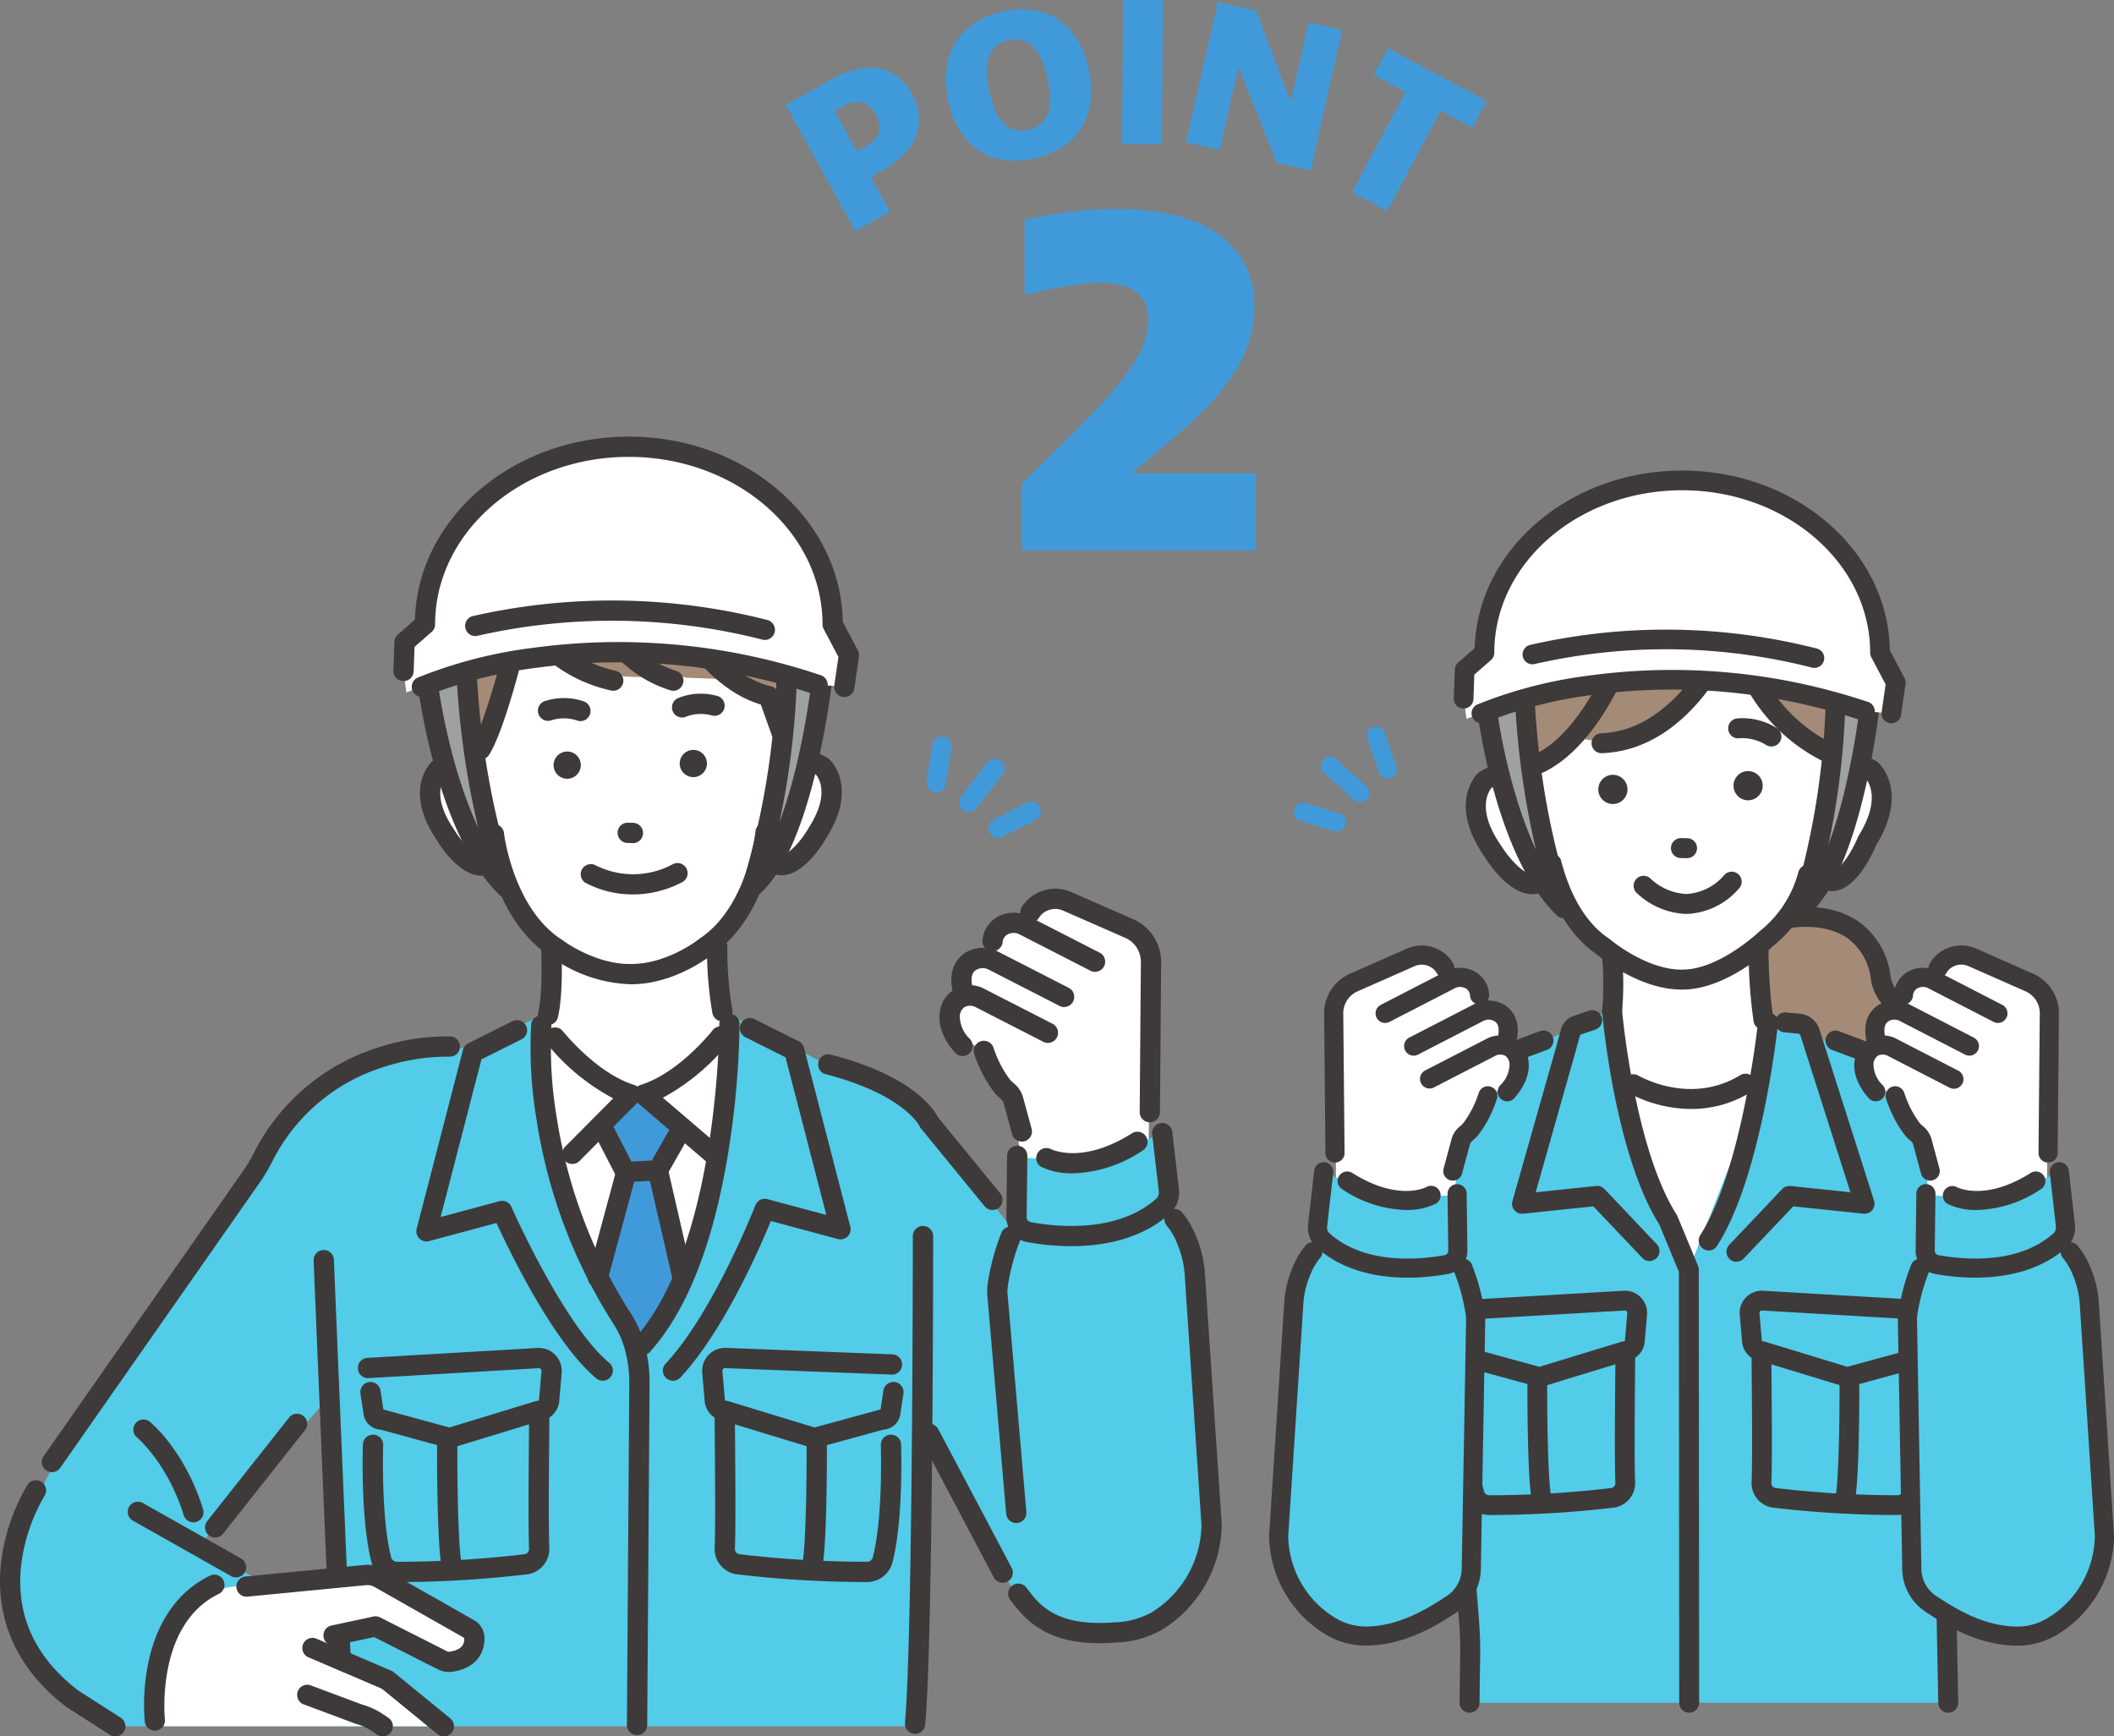 <svg id="kousotsuWORK_point2" xmlns="http://www.w3.org/2000/svg" xmlns:xlink="http://www.w3.org/1999/xlink" width="291.4" height="239.355" viewBox="0 0 291.4 239.355">
  <rect x="0" y="0" width="291.4" height="239.355" fill="#808080" stroke="none"/>
  <defs>
    <clipPath id="clip-path">
      <rect id="長方形_2931" data-name="長方形 2931" width="291.4" height="239.355" fill="none"/>
    </clipPath>
  </defs>
  <g id="グループ_3010" data-name="グループ 3010" clip-path="url(#clip-path)">
    <path id="パス_22532" data-name="パス 22532" d="M358.842,32.293a12.14,12.14,0,0,1,5.832-1.888,6.4,6.4,0,0,1,5.69,3.647,6.632,6.632,0,0,1-.1,7.142,11.865,11.865,0,0,1-4.531,3.7l-1.017.561,2.651,4.809-4.81,2.651-9.584-17.387Zm3.933,9.65,1.017-.561a4.363,4.363,0,0,0,1.852-1.563,3.069,3.069,0,0,0-.236-2.945,3.071,3.071,0,0,0-2.363-1.772,4.371,4.371,0,0,0-2.311.731l-1.017.56Z" transform="translate(-244.673 -21.076)" fill="#409ada"/>
    <path id="パス_22533" data-name="パス 22533" d="M437.074,24.789c-6.319,1.383-10.531-2.046-11.818-7.927-1.332-6.087,1.278-10.956,7.546-12.328,6.319-1.383,10.53,2.047,11.817,7.927,1.332,6.087-1.279,10.956-7.546,12.328m1.888-11.009q-1.356-6.19-5.379-5.31t-2.669,7.071q1.356,6.191,5.379,5.31t2.669-7.071" transform="translate(-294.546 -2.931)" fill="#409ada"/>
    <rect id="長方形_2930" data-name="長方形 2930" width="19.857" height="5.493" transform="translate(154.666 19.857) rotate(-89.571)" fill="#409ada"/>
    <path id="パス_22534" data-name="パス 22534" d="M542.5,2.057l4.779,12.564,2.481-10.915,4.633,1.053L550,24.118l-4.633-1.054-5.28-13.219-2.6,11.43-4.634-1.054,4.4-19.358Z" transform="translate(-369.364 -0.599)" fill="#409ada"/>
    <path id="パス_22535" data-name="パス 22535" d="M626,28.951l-1.963,3.681-4.38-2.335L612.28,44.136l-4.846-2.584,7.378-13.839-4.379-2.335L612.4,21.7Z" transform="translate(-421.064 -15.04)" fill="#409ada"/>
    <path id="パス_22536" data-name="パス 22536" d="M408.05,502.882l1.783,36.723,15.787,25.652,1.392-45.985-18.023-23.1Z" transform="translate(-282.854 -343.94)" fill="#52cce9"/>
    <path id="パス_22537" data-name="パス 22537" d="M25.453,564.037,39.98,544.295l-8.891-5.118,18.62-21.345,19.8-46.988s-14.4-3.121-24.07,7.3L14.406,522.477s-17,24.491-4.6,33.5l10.01,8.061Z" transform="translate(-3.659 -326.078)" fill="#52cce9"/>
    <path id="パス_22538" data-name="パス 22538" d="M432.231,348.374a1.327,1.327,0,0,1-1.049-2.138l3.589-4.646a1.327,1.327,0,1,1,2.1,1.622l-3.589,4.646a1.325,1.325,0,0,1-1.051.516" transform="translate(-298.697 -236.427)" fill="#409ada"/>
    <path id="パス_22539" data-name="パス 22539" d="M417.573,338.649a1.328,1.328,0,0,1-1.312-1.536l.8-5.041a1.327,1.327,0,0,1,2.621.418l-.8,5.041a1.328,1.328,0,0,1-1.309,1.118" transform="translate(-288.534 -229.412)" fill="#409ada"/>
    <path id="パス_22540" data-name="パス 22540" d="M445.446,365.154a1.327,1.327,0,0,1-.6-2.511l4.554-2.307a1.327,1.327,0,0,1,1.2,2.368l-4.554,2.307a1.323,1.323,0,0,1-.6.143" transform="translate(-307.856 -249.68)" fill="#409ada"/>
    <path id="パス_22541" data-name="パス 22541" d="M305.171,454.293l24.57,12.544-3.056,16.729-30.082.524Z" transform="translate(-205.601 -314.909)" fill="#52cce9"/>
    <path id="パス_22542" data-name="パス 22542" d="M185.815,455.981l-25.807,11.437,3.425,18.748,30.082.525Z" transform="translate(-110.915 -316.079)" fill="#52cce9"/>
    <path id="パス_22543" data-name="パス 22543" d="M247.224,396.765s1.346,11.467,0,16.593l-.181,19.246,12.741,30.562,10.32-24.817.876-22.887-.875-3.131a62.791,62.791,0,0,1,.908-12.247l-14.7-5.23Z" transform="translate(-171.246 -273.708)" fill="#fff"/>
    <path id="パス_22544" data-name="パス 22544" d="M222.193,565.063l-.1-18.157.639-66.923-17.206-8.1-20.937,40.649-23.28-39.268-22.741,9.8,3.969,61.568.948,20.426Z" transform="translate(-96.057 -327.104)" fill="#52cce9"/>
    <path id="パス_22545" data-name="パス 22545" d="M232.18,235.821s-21.839-9.8-32.758,9.532l-1.875,7.754s-1.286,12.407,5.573,14.665l23.793-6.742Z" transform="translate(-136.87 -161.746)" fill="#fff"/>
    <path id="パス_22546" data-name="パス 22546" d="M247.475,297.95a4.561,4.561,0,0,0-5.885-1.028l-.149-15.863-9.73-5.172-11.155.144-1.526.02-11.155.144-9.593,5.421.272,16.578s-3.19-3.065-5.606.072c0,0-3.147,6.882,6.113,13.113,0,0,2.508-.631,3.109-1.724,0,0,4.638,16.815,18.262,15.9,13.643.563,18.043-16.089,18.043-16.089.63,1.078,2.957,1.366,2.957,1.366,9.925-6.409,6.041-12.882,6.041-12.882" transform="translate(-133.392 -191.241)" fill="#fff"/>
    <path id="パス_22547" data-name="パス 22547" d="M202.084,266.368s-10.059-19.944,8.1-30.768c0,0,11.678-6.624,23.928.782,0,0,18.427.567,16.444,19l-3.335,12.254Z" transform="translate(-138.156 -161.425)" fill="#fff"/>
    <path id="パス_22548" data-name="パス 22548" d="M232.21,237.642c-22.842-8.6-39.26,14.818-34.3,27.834l1.708,3.29,1.532.708,1.276-2.729,6.284-16.49s9.513,8.643,19.6,6.014l2.957.6,5.949.234,5.079,2.706,3.22,8.868,1.937-.263.478-3.232C252.81,239.492,234.8,238.5,234.8,238.5Z" transform="translate(-136.573 -163.447)" fill="#a48b78"/>
    <path id="パス_22549" data-name="パス 22549" d="M237.514,391.486a19.894,19.894,0,0,1-10.881-3.791c-7.8-5.031-9.165-16.145-9.219-16.617a1.4,1.4,0,1,1,2.774-.32c.012.1,1.284,10.321,8,14.615.034.022.067.045.1.07s4.442,3.342,9.457,3.249h.02c5.044-.029,9.327-3.457,9.37-3.492s.064-.049.1-.072c6.6-4.467,7.607-14.715,7.617-14.818a1.4,1.4,0,0,1,2.781.25c-.042.473-1.12,11.619-8.787,16.85-.571.45-5.3,4.039-11.053,4.075l-.273,0" transform="translate(-150.702 -255.812)" fill="#3e3a39"/>
    <path id="パス_22550" data-name="パス 22550" d="M303.279,314.978a1.4,1.4,0,0,1-.6-2.659,8.336,8.336,0,0,1,5.287-.359,1.4,1.4,0,1,1-.627,2.721,5.712,5.712,0,0,0-3.454.156,1.382,1.382,0,0,1-.605.14" transform="translate(-209.263 -216.072)" fill="#3e3a39"/>
    <path id="パス_22551" data-name="パス 22551" d="M247.766,316.834a1.393,1.393,0,0,1-.542-.11,5.736,5.736,0,0,0-3.455-.006,1.4,1.4,0,1,1-.745-2.691,8.333,8.333,0,0,1,5.3.13,1.4,1.4,0,0,1-.556,2.678" transform="translate(-167.751 -217.433)" fill="#3e3a39"/>
    <path id="パス_22552" data-name="パス 22552" d="M267.908,392.172a13.894,13.894,0,0,1-6.637-1.637,1.4,1.4,0,0,1,1.423-2.4,11.482,11.482,0,0,0,10.6-.086,1.4,1.4,0,1,1,1.27,2.487,14.517,14.517,0,0,1-6.659,1.639" transform="translate(-180.636 -268.881)" fill="#3e3a39"/>
    <path id="パス_22553" data-name="パス 22553" d="M307.277,340.662h0a1.877,1.877,0,1,1,1.853-1.9,1.883,1.883,0,0,1-1.853,1.9" transform="translate(-211.682 -233.54)" fill="#3e3a39"/>
    <path id="パス_22554" data-name="パス 22554" d="M250.608,341.394h0a1.877,1.877,0,1,1,1.853-1.9,1.883,1.883,0,0,1-1.853,1.9" transform="translate(-172.4 -234.047)" fill="#3e3a39"/>
    <path id="パス_22555" data-name="パス 22555" d="M279.49,372.427h-.043l-.871-.026a1.4,1.4,0,0,1,.041-2.792h.043l.871.026a1.4,1.4,0,0,1-.041,2.792" transform="translate(-192.167 -256.207)" fill="#3e3a39"/>
    <path id="パス_22556" data-name="パス 22556" d="M212.772,306.9a1.4,1.4,0,0,1-1.188-2.128c1.492-2.426,3.446-9.474,4.072-11.985a1.4,1.4,0,1,1,2.709.676c-.1.386-2.38,9.483-4.4,12.772a1.4,1.4,0,0,1-1.191.665" transform="translate(-146.524 -202.22)" fill="#3e3a39"/>
    <path id="パス_22557" data-name="パス 22557" d="M196.262,321.816a1.4,1.4,0,0,1-1.165-.625,14.541,14.541,0,0,1-2.185-5.6,1.4,1.4,0,1,1,2.751-.477,11.771,11.771,0,0,0,1.761,4.53,1.4,1.4,0,0,1-1.163,2.168" transform="translate(-133.709 -217.632)" fill="#3e3a39"/>
    <path id="パス_22558" data-name="パス 22558" d="M343.053,354.631a3.906,3.906,0,0,1-3.24-1.888,1.4,1.4,0,1,1,2.278-1.615c.52.735.883.716,1,.709,1.112-.059,2.892-2.208,3.75-3.738.013-.023.027-.047.041-.069,2.92-4.568,1.336-6.849.97-7.276-1.878-.991-2.819.051-3.067.4l.012-.017-2.332-1.536c.853-1.294,3.4-3.208,6.931-1.187a1.389,1.389,0,0,1,.226.161c.173.151,4.179,3.783-.365,10.924-.515.91-2.975,4.964-6.018,5.125-.06,0-.123,0-.187,0" transform="translate(-235.375 -233.975)" fill="#3e3a39"/>
    <path id="パス_22559" data-name="パス 22559" d="M243.07,433.013a1.4,1.4,0,0,1-1.361-1.711c.707-3.055.4-8.939.4-9a1.4,1.4,0,0,1,1.319-1.469l.076,0a1.4,1.4,0,0,1,1.393,1.321c.014.257.33,6.337-.466,9.778a1.4,1.4,0,0,1-1.359,1.082" transform="translate(-167.524 -291.714)" fill="#3e3a39"/>
    <path id="パス_22560" data-name="パス 22560" d="M319.762,432.495a1.4,1.4,0,0,1-1.359-1.082,49.877,49.877,0,0,1-.749-9.2,1.4,1.4,0,0,1,1.4-1.384h.012a1.4,1.4,0,0,1,1.384,1.408,48.133,48.133,0,0,0,.677,8.544,1.4,1.4,0,0,1-1.045,1.675,1.381,1.381,0,0,1-.316.036" transform="translate(-220.192 -291.714)" fill="#3e3a39"/>
    <path id="パス_22561" data-name="パス 22561" d="M198.96,244.06a1.4,1.4,0,0,1-1.273-1.966,26.61,26.61,0,0,1,8.184-9.654c5.217-3.768,14.225-7.086,27.516-1.493a1.4,1.4,0,0,1-1.083,2.574c-9.664-4.067-17.976-3.692-24.7,1.116a24.207,24.207,0,0,0-7.365,8.6,1.4,1.4,0,0,1-1.274.822" transform="translate(-136.949 -158.023)" fill="#3e3a39"/>
    <path id="パス_22562" data-name="パス 22562" d="M197.189,355.328l-.1,0c-3.026-.082-5.571-4.035-6.106-4.924-4.7-6.962-.808-10.667-.64-10.822a1.423,1.423,0,0,1,.221-.166c3.457-2.1,6.035-.262,6.916,1l-2.29,1.6.013.017c-.253-.339-1.206-1.338-3.03-.321-.387.476-1.845,2.747,1.145,7.16q.023.033.043.068c.858,1.433,2.661,3.568,3.8,3.6.116,0,.471.012.965-.723a1.4,1.4,0,1,1,2.318,1.557,3.864,3.864,0,0,1-3.264,1.958" transform="translate(-130.788 -234.617)" fill="#3e3a39"/>
    <path id="パス_22563" data-name="パス 22563" d="M245.871,286.157a1.416,1.416,0,0,1-.28-.028,20.482,20.482,0,0,1-12.675-8.553,1.4,1.4,0,0,1,2.379-1.462,17.957,17.957,0,0,0,10.853,7.278,1.4,1.4,0,0,1-.277,2.765" transform="translate(-161.311 -190.938)" fill="#3e3a39"/>
    <path id="パス_22564" data-name="パス 22564" d="M277.6,285.2a1.394,1.394,0,0,1-.394-.057,17.392,17.392,0,0,1-10.54-9.129,1.4,1.4,0,0,1,2.566-1.1,14.809,14.809,0,0,0,8.76,7.551,1.4,1.4,0,0,1-.393,2.736" transform="translate(-184.771 -189.979)" fill="#3e3a39"/>
    <path id="パス_22565" data-name="パス 22565" d="M320.342,298.4a1.4,1.4,0,0,1-1.315-.926l-1.979-5.533c-6.4-1.9-10.565-8.453-10.745-8.742a1.4,1.4,0,0,1,2.366-1.483c.04.064,4.074,6.386,9.761,7.7a1.4,1.4,0,0,1,1,.89l2.227,6.224a1.4,1.4,0,0,1-1.315,1.867" transform="translate(-212.177 -194.826)" fill="#3e3a39"/>
    <path id="パス_22566" data-name="パス 22566" d="M407.954,620.8c-.043,0-.086,0-.13-.006a1.4,1.4,0,0,1-1.262-1.518c1.068-11.6,1.086-66.535,1.086-67.088a1.4,1.4,0,0,1,1.4-1.4h0a1.4,1.4,0,0,1,1.4,1.4c0,2.266-.018,55.621-1.1,67.344a1.4,1.4,0,0,1-1.389,1.268" transform="translate(-281.819 -381.799)" fill="#3e3a39"/>
    <path id="パス_22567" data-name="パス 22567" d="M144.652,620.019a1.4,1.4,0,0,1-1.394-1.334c-.956-21.518-2.323-54.942-2.336-55.277a1.4,1.4,0,1,1,2.79-.114c.014.335,1.38,33.754,2.336,55.267a1.4,1.4,0,0,1-1.333,1.457l-.063,0" transform="translate(-97.684 -389.539)" fill="#3e3a39"/>
    <path id="パス_22568" data-name="パス 22568" d="M173.235,619.438l-9.55-2.607a2.466,2.466,0,0,1-2.315-2.1l-.419-2.761a1.4,1.4,0,1,1,2.761-.419l.379,2.5,9.1,2.484,11.981-3.654.169-.009a.225.225,0,0,0,.211-.2l.336-3.9a.378.378,0,0,0-.4-.41l-23.527,1.375a1.4,1.4,0,0,1-.163-2.788l23.527-1.375A3.17,3.17,0,0,1,188.671,609l-.336,3.9a3.031,3.031,0,0,1-2.647,2.736Z" transform="translate(-111.247 -419.765)" fill="#3e3a39"/>
    <path id="パス_22569" data-name="パス 22569" d="M198.4,664.336a1.4,1.4,0,0,1-1.363-1.1c-.735-3.4-.684-16.558-.681-17.116a1.4,1.4,0,0,1,1.4-1.39h.007a1.4,1.4,0,0,1,1.39,1.4c-.017,3.719.061,13.936.618,16.513a1.4,1.4,0,0,1-1.366,1.691" transform="translate(-136.109 -446.916)" fill="#3e3a39"/>
    <path id="パス_22570" data-name="パス 22570" d="M167.7,656.025a3.629,3.629,0,0,1-3.545-2.661c-1.55-5.866-1.219-15.971-1.2-16.4a1.4,1.4,0,0,1,2.791.1c0,.1-.332,10.121,1.113,15.588a.86.86,0,0,0,.857.582,149.774,149.774,0,0,0,17.48-1.038.739.739,0,0,0,.663-.718c-.125-3.057-.061-10.519-.023-14.977.013-1.5.023-2.686.023-3.308a1.4,1.4,0,1,1,2.792,0c0,.634-.01,1.825-.023,3.332-.038,4.432-.1,11.85.021,14.839a3.527,3.527,0,0,1-3.017,3.591,152.2,152.2,0,0,1-17.885,1.072H167.7" transform="translate(-112.928 -437.951)" fill="#3e3a39"/>
    <path id="パス_22571" data-name="パス 22571" d="M330.906,619.439l-12.454-3.8a3.032,3.032,0,0,1-2.647-2.736l-.336-3.9a3.17,3.17,0,0,1,3.328-3.438l22.769.888a1.4,1.4,0,1,1-.109,2.79l-22.807-.889a.379.379,0,0,0-.293.114.367.367,0,0,0-.106.3l.336,3.9a.225.225,0,0,0,.211.2l.169.009,11.981,3.655,9.1-2.484.379-2.5a1.4,1.4,0,1,1,2.761.419l-.419,2.761a2.466,2.466,0,0,1-2.315,2.1Z" transform="translate(-218.67 -419.766)" fill="#3e3a39"/>
    <path id="パス_22572" data-name="パス 22572" d="M361.664,664.336a1.4,1.4,0,0,1-1.366-1.691c.557-2.577.635-12.794.618-16.513a1.4,1.4,0,0,1,1.39-1.4h.007a1.4,1.4,0,0,1,1.4,1.39c0,.558.054,13.715-.681,17.116a1.4,1.4,0,0,1-1.363,1.1" transform="translate(-249.731 -446.916)" fill="#3e3a39"/>
    <path id="パス_22573" data-name="パス 22573" d="M342,656.025h-.043a152.2,152.2,0,0,1-17.885-1.072,3.527,3.527,0,0,1-3.017-3.591c.122-2.988.059-10.406.02-14.839-.013-1.507-.023-2.7-.023-3.332a1.4,1.4,0,1,1,2.793,0c0,.622.01,1.807.023,3.308.038,4.458.1,11.92-.022,14.977a.738.738,0,0,0,.663.718,149.779,149.779,0,0,0,17.481,1.038H342a.855.855,0,0,0,.846-.582c1.445-5.467,1.116-15.487,1.113-15.588a1.4,1.4,0,0,1,2.791-.1c.015.427.347,10.532-1.2,16.4A3.63,3.63,0,0,1,342,656.025" transform="translate(-222.545 -437.951)" fill="#3e3a39"/>
    <path id="パス_22574" data-name="パス 22574" d="M361.058,319.438a1.4,1.4,0,0,1-1.373-1.656,48.5,48.5,0,0,0,.683-4.881,1.4,1.4,0,0,1,2.783.238,51.355,51.355,0,0,1-.723,5.163,1.4,1.4,0,0,1-1.37,1.136" transform="translate(-249.311 -216.013)" fill="#3e3a39"/>
    <path id="パス_22575" data-name="パス 22575" d="M454.148,439.086l.111-30.254-12.832-5a4,4,0,0,0-4.241,3.514s-4.206-.841-4.99,4.789c0,0-3.942-1.1-3.2,4.751a3.822,3.822,0,0,0-1.891,5.1l3.758,2.565,4.579,6.885.975,7.574c8.733,6.818,14.253,2.642,17.735.079" transform="translate(-295.799 -279.926)" fill="#fff"/>
    <path id="パス_22576" data-name="パス 22576" d="M476.76,508.772c-9.336,4.92-19.536,3.4-19.536,3.4l-.532,8.27a2.1,2.1,0,0,0,1.721,2.074c3.713.688,12.6,1.63,18.427-3.534a2.567,2.567,0,0,0,.839-2.27Z" transform="translate(-316.572 -352.673)" fill="#52cce9"/>
    <path id="パス_22577" data-name="パス 22577" d="M471.434,542.029a26.252,26.252,0,0,1,2.773,4.741,14.4,14.4,0,0,1,1.08,4.638l2.316,34.539a15.88,15.88,0,0,1-7.649,13.288,10.364,10.364,0,0,1-5.67,1.517c-5.493-.14-9.947-3.055-12.613-4.774a6.364,6.364,0,0,1-2.9-5.232L448.063,554a7.642,7.642,0,0,1,.044-1.053c.4-3.337,1.364-7.879,1.364-7.879l13.814.292Z" transform="translate(-310.589 -375.726)" fill="#52cce9"/>
    <path id="パス_22578" data-name="パス 22578" d="M470.43,514.315a9.671,9.671,0,0,1-4.409-.907,1.4,1.4,0,0,1,1.333-2.454c.2.1,4.354,2.146,11.134-2.1a1.4,1.4,0,1,1,1.482,2.366,17.97,17.97,0,0,1-9.541,3.095" transform="translate(-322.537 -352.582)" fill="#3e3a39"/>
    <path id="パス_22579" data-name="パス 22579" d="M461.076,521.294a33.914,33.914,0,0,1-6.073-.562,3.5,3.5,0,0,1-2.863-3.45l.095-8.456a1.4,1.4,0,0,1,1.4-1.381h.016a1.4,1.4,0,0,1,1.38,1.412l-.095,8.444a.706.706,0,0,0,.58.686c3.388.628,11.851,1.573,17.247-3.206a1.168,1.168,0,0,0,.382-1.035l0-.03-.92-7.938a1.4,1.4,0,0,1,2.774-.321l.918,7.925a3.953,3.953,0,0,1-1.3,3.489c-3.988,3.532-9.246,4.423-13.535,4.424" transform="translate(-313.417 -349.518)" fill="#3e3a39"/>
    <path id="パス_22580" data-name="パス 22580" d="M465.68,602.856c-7.186,0-10.093-3.016-12.254-5.9a1.4,1.4,0,1,1,2.236-1.673c1.681,2.246,3.983,5.32,12.041,4.7a11.342,11.342,0,0,0,5.048-1.316,14.421,14.421,0,0,0,6.979-12.087l-2.31-34.456a12.975,12.975,0,0,0-.973-4.188,9.117,9.117,0,0,0-1.516-2.656,1.4,1.4,0,0,1,2.036-1.911,11.971,11.971,0,0,1,2.053,3.482,15.767,15.767,0,0,1,1.186,5.087l2.321,34.621,0,.082a17.342,17.342,0,0,1-8.314,14.407,13.84,13.84,0,0,1-6.292,1.718q-1.184.092-2.237.09" transform="translate(-314.115 -376.349)" fill="#3e3a39"/>
    <path id="パス_22581" data-name="パス 22581" d="M447.518,591.711a1.4,1.4,0,0,1-1.389-1.276l-2.614-30.312v-.047a8.987,8.987,0,0,1,.053-1.243,31.762,31.762,0,0,1,1.938-7.216,1.4,1.4,0,0,1,2.583,1.062,29.333,29.333,0,0,0-1.748,6.484,6.106,6.106,0,0,0-.035.815l2.606,30.217a1.4,1.4,0,0,1-1.271,1.511c-.041,0-.081.005-.121.005" transform="translate(-307.436 -381.772)" fill="#3e3a39"/>
    <path id="パス_22582" data-name="パス 22582" d="M476.155,431.468h-.011a1.4,1.4,0,0,1-1.385-1.407l.164-20.874a3.634,3.634,0,0,0-2.158-3.145l-8.536-3.742a2.691,2.691,0,0,0-2.483.135,2.362,2.362,0,0,0-.864.844,1.4,1.4,0,0,1-2.445-1.35,5.105,5.105,0,0,1,1.853-1.877,5.482,5.482,0,0,1,5.061-.31l8.536,3.742a6.441,6.441,0,0,1,3.829,5.627v.063l-.165,20.909a1.4,1.4,0,0,1-1.4,1.385" transform="translate(-317.66 -276.766)" fill="#3e3a39"/>
    <path id="パス_22583" data-name="パス 22583" d="M456.892,418.208a1.39,1.39,0,0,1-.635-.154l-9.728-4.983a1.784,1.784,0,0,0-1.779.02,1.344,1.344,0,0,0-.611,1.1,1.4,1.4,0,0,1-2.78-.265,4.115,4.115,0,0,1,1.863-3.172,4.575,4.575,0,0,1,4.58-.168l9.728,4.983a1.4,1.4,0,0,1-.638,2.639" transform="translate(-305.939 -284.243)" fill="#3e3a39"/>
    <path id="パス_22584" data-name="パス 22584" d="M442.962,434.019a1.39,1.39,0,0,1-.635-.154l-9.728-4.983a1.806,1.806,0,0,0-1.779.02c-.226.148-.824.539-.556,2.077a1.4,1.4,0,1,1-2.751.48c-.509-2.915.9-4.318,1.778-4.9a4.577,4.577,0,0,1,4.58-.168l9.728,4.983a1.4,1.4,0,0,1-.638,2.639" transform="translate(-296.271 -295.203)" fill="#3e3a39"/>
    <path id="パス_22585" data-name="パス 22585" d="M425.25,452.481a1.393,1.393,0,0,1-1.047-.471c-2.042-2.309-2.273-4.262-2.107-5.494a4.19,4.19,0,0,1,6.246-3.254l9.206,4.715a1.4,1.4,0,1,1-1.273,2.485l-9.206-4.715a1.633,1.633,0,0,0-1.609.015,1.7,1.7,0,0,0-.6,1.127,4.415,4.415,0,0,0,1.431,3.271,1.4,1.4,0,0,1-1.045,2.321" transform="translate(-292.561 -306.907)" fill="#3e3a39"/>
    <path id="パス_22586" data-name="パス 22586" d="M444.037,481.274a1.4,1.4,0,0,1-1.346-1.029l-1.217-4.458a1.945,1.945,0,0,0-.492-.537,6.07,6.07,0,0,1-.835-.865,18.132,18.132,0,0,1-2.716-5.32,1.4,1.4,0,0,1,2.682-.777,15.517,15.517,0,0,0,2.261,4.411,3.833,3.833,0,0,0,.474.472,3.849,3.849,0,0,1,1.323,1.891l1.214,4.448a1.4,1.4,0,0,1-1.348,1.764" transform="translate(-303.183 -323.912)" fill="#3e3a39"/>
    <path id="パス_22587" data-name="パス 22587" d="M391.379,495.079a1.394,1.394,0,0,1-1.082-.512l-8.9-10.876-.057-.154c-.132-.258-2.449-4.484-13.047-7.2a1.4,1.4,0,0,1,.693-2.705c11.268,2.884,14.24,7.452,14.823,8.594l8.648,10.57a1.4,1.4,0,0,1-1.08,2.28" transform="translate(-254.569 -328.286)" fill="#3e3a39"/>
    <path id="パス_22588" data-name="パス 22588" d="M424.384,661.384a1.4,1.4,0,0,1-1.235-.743l-10.167-19.214a1.4,1.4,0,0,1,2.468-1.306l10.167,19.214a1.4,1.4,0,0,1-1.233,2.05" transform="translate(-286.16 -443.207)" fill="#3e3a39"/>
    <path id="パス_22589" data-name="パス 22589" d="M71.362,727.345a17.113,17.113,0,0,1,1.05-13.766l3.477-4.184,4.4-1.224L98.709,706l15.185,8.344s1.362,4.656-4.084,3.925l-7.6-4.685L94.876,714.8l-1.244,2.517,9.488,3.706,6.854,6.324Z" transform="translate(-48.788 -489.386)" fill="#fff"/>
    <path id="パス_22590" data-name="パス 22590" d="M135.737,717.827a3.278,3.278,0,0,1-1.479-.356l-8.817-4.463-5.2,1.115a1.4,1.4,0,1,1-.586-2.73l5.679-1.219a1.4,1.4,0,0,1,.924.12l9.256,4.685a.481.481,0,0,0,.282.051c1.88-.279,2.088-1.148,2.059-1.873a.064.064,0,0,0-.034-.052l-12.325-7a2.025,2.025,0,0,0-1.24-.247l-.037,0-16.132,1.564a1.4,1.4,0,1,1-.269-2.779l16.115-1.562a4.832,4.832,0,0,1,2.943.592l12.325,7a2.839,2.839,0,0,1,1.445,2.37c.038.952-.171,4.111-4.439,4.745a3.219,3.219,0,0,1-.473.035" transform="translate(-73.865 -487.346)" fill="#3e3a39"/>
    <path id="パス_22591" data-name="パス 22591" d="M145.536,764.118a1.39,1.39,0,0,1-.783-.241l-.741-.5a7,7,0,0,0-2.1-.964c-.041-.011-.082-.025-.122-.039l-7.056-2.635a1.4,1.4,0,1,1,.977-2.616l7,2.614a9.785,9.785,0,0,1,2.869,1.33l.741.5a1.4,1.4,0,0,1-.785,2.552" transform="translate(-92.767 -524.763)" fill="#3e3a39"/>
    <path id="パス_22592" data-name="パス 22592" d="M155.534,749.528a1.39,1.39,0,0,1-.882-.315l-7.671-6.262-10.024-4.287a1.4,1.4,0,1,1,1.1-2.568l10.206,4.364a1.385,1.385,0,0,1,.334.2l7.823,6.387a1.4,1.4,0,0,1-.884,2.478" transform="translate(-94.349 -510.173)" fill="#3e3a39"/>
    <path id="パス_22593" data-name="パス 22593" d="M20.177,525.684a1.4,1.4,0,0,1-1.143-2.2l27.455-39.263a20.653,20.653,0,0,0,1.473-2.434,28.8,28.8,0,0,1,16.9-14.544,30.45,30.45,0,0,1,10.343-1.617,1.4,1.4,0,0,1-.159,2.788,28.25,28.25,0,0,0-9.407,1.513A25.7,25.7,0,0,0,50.45,483.058a23.471,23.471,0,0,1-1.672,2.766L21.323,525.088a1.394,1.394,0,0,1-1.145.6" transform="translate(-13.019 -322.757)" fill="#3e3a39"/>
    <path id="パス_22594" data-name="パス 22594" d="M93.49,652.4a1.4,1.4,0,0,1-1.094-2.262l11.228-14.2a1.4,1.4,0,1,1,2.191,1.732l-11.228,14.2a1.394,1.394,0,0,1-1.1.531" transform="translate(-63.839 -440.452)" fill="#3e3a39"/>
    <path id="パス_22595" data-name="パス 22595" d="M72.538,685.233a1.389,1.389,0,0,1-.685-.181L58.4,677.458a1.4,1.4,0,1,1,1.373-2.432l13.45,7.595a1.4,1.4,0,0,1-.688,2.612" transform="translate(-39.992 -467.793)" fill="#3e3a39"/>
    <path id="パス_22596" data-name="パス 22596" d="M68.007,651.778a1.4,1.4,0,0,1-1.332-.98c-2.274-7.281-6.462-10.743-6.5-10.777a1.4,1.4,0,0,1,1.749-2.177c.2.159,4.877,3.976,7.421,12.121a1.4,1.4,0,0,1-1.333,1.813" transform="translate(-41.35 -441.931)" fill="#3e3a39"/>
    <path id="パス_22597" data-name="パス 22597" d="M66.208,728.857a1.4,1.4,0,0,1-1.386-1.243,28.536,28.536,0,0,1,.476-8.05c1.2-5.811,4.171-10,8.606-12.114a1.4,1.4,0,0,1,1.2,2.521c-8.818,4.2-7.522,17.209-7.508,17.339a1.4,1.4,0,0,1-1.39,1.547" transform="translate(-44.866 -490.299)" fill="#3e3a39"/>
    <path id="パス_22598" data-name="パス 22598" d="M15.9,700.166a1.389,1.389,0,0,1-.752-.221l-6.013-3.853-.048-.036C.437,689.4-.526,681.392.19,675.844a27.378,27.378,0,0,1,3.645-10.433,1.4,1.4,0,0,1,2.345,1.516A24.992,24.992,0,0,0,2.948,676.3c-.866,6.955,1.757,12.845,7.795,17.51l5.912,3.788a1.4,1.4,0,0,1-.755,2.572" transform="translate(0 -460.811)" fill="#3e3a39"/>
    <path id="パス_22599" data-name="パス 22599" d="M212.757,508.11a1.389,1.389,0,0,1-.891-.322c-5.883-4.884-12-17.579-13.763-21.422l-9.288,2.494a1.4,1.4,0,0,1-1.714-1.7l6.383-24.663a1.4,1.4,0,0,1,.727-.9l6.016-3.011a1.4,1.4,0,1,1,1.25,2.5l-5.448,2.727L190.4,485.542l8.121-2.181a1.4,1.4,0,0,1,1.641.788c.071.162,7.168,16.247,13.483,21.491a1.4,1.4,0,0,1-.893,2.47" transform="translate(-129.665 -317.784)" fill="#3e3a39"/>
    <path id="パス_22600" data-name="パス 22600" d="M299.189,507.472a1.4,1.4,0,0,1-1.018-2.351c6.605-7.045,12.318-21.689,12.375-21.836a1.4,1.4,0,0,1,1.664-.844l8.121,2.18-5.624-21.729-5.448-2.727a1.4,1.4,0,1,1,1.25-2.5l6.016,3.011a1.4,1.4,0,0,1,.727.9l6.383,24.663a1.4,1.4,0,0,1-1.714,1.7l-9.239-2.481c-1.528,3.715-6.553,15.255-12.474,21.572a1.393,1.393,0,0,1-1.019.441" transform="translate(-206.426 -317.146)" fill="#3e3a39"/>
    <path id="パス_22601" data-name="パス 22601" d="M268.655,495.914l4.739-4.855,5.7,4.855-2.059,5.809,3.47,14.79-6.785,8.225-6.024-8.045,3.955-14.97Z" transform="translate(-185.562 -340.395)" fill="#409ada"/>
    <path id="パス_22602" data-name="パス 22602" d="M270.778,511.152a1.4,1.4,0,0,1-1.24-.756l-3.109-6.029a1.4,1.4,0,1,1,2.482-1.28l2.7,5.231,2.816-.139,2.929-5.143a1.4,1.4,0,0,1,2.426,1.382l-3.308,5.809a1.4,1.4,0,0,1-1.144.7l-4.479.221-.069,0" transform="translate(-184.576 -348.208)" fill="#3e3a39"/>
    <path id="パス_22603" data-name="パス 22603" d="M265.431,540.38a1.4,1.4,0,0,1-1.349-1.76l3.8-14.073a1.4,1.4,0,1,1,2.7.727l-3.8,14.073a1.4,1.4,0,0,1-1.347,1.033" transform="translate(-183.024 -362.892)" fill="#3e3a39"/>
    <path id="パス_22604" data-name="パス 22604" d="M295.852,539.043a1.4,1.4,0,0,1-1.359-1.083l-3.451-14.986a1.4,1.4,0,0,1,2.721-.627l3.451,14.986a1.4,1.4,0,0,1-1.362,1.71" transform="translate(-201.721 -361.332)" fill="#3e3a39"/>
    <path id="パス_22605" data-name="パス 22605" d="M248.445,480.261a1.4,1.4,0,0,1-.99-2.38l6.625-6.668a29.716,29.716,0,0,1-9.173-7.589,1.4,1.4,0,0,1,2.2-1.722c.046.058,4.629,5.839,9.869,7.46a1.4,1.4,0,0,1,.578,2.318l-8.116,8.169a1.392,1.392,0,0,1-.99.412" transform="translate(-169.559 -319.813)" fill="#3e3a39"/>
    <path id="パス_22606" data-name="パス 22606" d="M295.529,480.261a1.391,1.391,0,0,1-.907-.335l-9.545-8.169a1.4,1.4,0,0,1,.5-2.395c5.258-1.626,9.823-7.4,9.868-7.459a1.4,1.4,0,1,1,2.2,1.721,29.876,29.876,0,0,1-9,7.506l7.8,6.674a1.4,1.4,0,0,1-.909,2.457" transform="translate(-197.273 -319.813)" fill="#3e3a39"/>
    <path id="パス_22607" data-name="パス 22607" d="M285.415,502.56a1.4,1.4,0,0,1-1.039-2.329c11.548-12.869,11.654-43.049,11.654-43.352a1.4,1.4,0,0,1,1.395-1.4h0a1.4,1.4,0,0,1,1.4,1.395,120.546,120.546,0,0,1-1.5,17.33c-2.03,12.735-5.684,22.119-10.864,27.891a1.392,1.392,0,0,1-1.039.464" transform="translate(-196.878 -315.733)" fill="#3e3a39"/>
    <path id="パス_22608" data-name="パス 22608" d="M253.029,555.179h-.01a1.4,1.4,0,0,1-1.386-1.406l.326-47.12a16.829,16.829,0,0,0-.468-4.08l-.058-.24a12.562,12.562,0,0,0-1.684-3.873,72.72,72.72,0,0,1-10.594-28.252,59.7,59.7,0,0,1-.716-13.055,1.4,1.4,0,0,1,2.782.247,58.287,58.287,0,0,0,.709,12.478A69.905,69.905,0,0,0,252.1,496.944a15.347,15.347,0,0,1,2.053,4.735l.058.239a19.613,19.613,0,0,1,.546,4.755l-.327,47.119a1.4,1.4,0,0,1-1.4,1.386" transform="translate(-165.217 -316.009)" fill="#3e3a39"/>
    <path id="パス_22609" data-name="パス 22609" d="M196.053,321.588a1.4,1.4,0,0,1-1.165-.625,13.933,13.933,0,0,1-2.095-5.364,1.4,1.4,0,0,1,2.752-.477,11.157,11.157,0,0,0,1.671,4.3,1.4,1.4,0,0,1-1.163,2.168" transform="translate(-133.627 -217.635)" fill="#3e3a39"/>
    <path id="パス_22610" data-name="パス 22610" d="M193.339,303.33l5.369-1.352s1.247,24.028,5.143,29.712c0,0-8.447-2.971-10.512-28.36" transform="translate(-134.02 -209.327)" fill="#9fa0a0"/>
    <path id="パス_22611" data-name="パス 22611" d="M200.147,330.316a1.394,1.394,0,0,1-.966-.388c-8.413-8.066-11.064-27.338-11.173-28.154a1.4,1.4,0,0,1,2.768-.369c.019.142,1.483,10.776,5.447,19.216a116.883,116.883,0,0,1-2.98-21.173,1.4,1.4,0,0,1,2.789-.141c.886,17.492,5.368,28.984,5.413,29.1a1.4,1.4,0,0,1-1.3,1.911" transform="translate(-130.316 -206.556)" fill="#3e3a39"/>
    <path id="パス_22612" data-name="パス 22612" d="M361.836,315.036a1.4,1.4,0,0,1-1.373-1.656,46.293,46.293,0,0,0,.651-4.65,1.4,1.4,0,1,1,2.782.238,49.1,49.1,0,0,1-.69,4.932,1.4,1.4,0,0,1-1.37,1.136" transform="translate(-249.85 -213.121)" fill="#3e3a39"/>
    <path id="パス_22613" data-name="パス 22613" d="M344.816,298.681l-4.888-.985s-2.269,25.247-6.164,30.931c0,0,8.988-4.558,11.052-29.947" transform="translate(-231.36 -206.358)" fill="#9fa0a0"/>
    <path id="パス_22614" data-name="パス 22614" d="M334.77,327.807a1.4,1.4,0,0,1-1.325-1.837,110.66,110.66,0,0,0,4.733-30.088,1.4,1.4,0,0,1,1.4-1.383h.013a1.4,1.4,0,0,1,1.383,1.409,111.024,111.024,0,0,1-2.45,21.6,67.421,67.421,0,0,0,2.462-8.361,114.462,114.462,0,0,0,2.118-12.172,1.4,1.4,0,0,1,2.777.3c-.1.965-2.614,23.7-10.2,30.2a1.4,1.4,0,0,1-.908.336" transform="translate(-231.09 -204.142)" fill="#3e3a39"/>
    <path id="パス_22615" data-name="パス 22615" d="M242.059,233.813l.631-4.376-2.244-4.254c0-13.514-12.579-24.47-28.1-24.47s-28.1,10.956-28.1,24.47l-2.813,2.463-.147,4.071.413,2.876s13.245-5.9,32.116-5.582c0,0,15.081-.392,24.446,4.488Z" transform="translate(-125.67 -139.131)" fill="#fff"/>
    <path id="パス_22616" data-name="パス 22616" d="M186.346,296.016a1.4,1.4,0,0,1-.575-2.669,63.532,63.532,0,0,1,16-4.121,87.369,87.369,0,0,1,39.472,3.755,1.4,1.4,0,1,1-.88,2.65,84.584,84.584,0,0,0-38.093-3.656,62.24,62.24,0,0,0-15.352,3.918,1.392,1.392,0,0,1-.571.123" transform="translate(-128.204 -199.938)" fill="#3e3a39"/>
    <path id="パス_22617" data-name="パス 22617" d="M250.092,275.212a1.406,1.406,0,0,1-.359-.047,83.917,83.917,0,0,0-39.363-.508,1.4,1.4,0,0,1-.624-2.722,86.78,86.78,0,0,1,40.7.531,1.4,1.4,0,0,1-.357,2.746" transform="translate(-144.641 -186.997)" fill="#3e3a39"/>
    <path id="パス_22618" data-name="パス 22618" d="M238.9,232.056a1.362,1.362,0,0,1-.2-.015,1.4,1.4,0,0,1-1.182-1.581l.567-3.927-2.032-3.853a1.392,1.392,0,0,1-.161-.651c0-12.723-11.978-23.074-26.7-23.074s-26.7,10.351-26.7,23.074a1.4,1.4,0,0,1-.476,1.05l-2.359,2.066-.125,3.468a1.4,1.4,0,0,1-2.791-.1l.147-4.071a1.4,1.4,0,0,1,.476-1l2.345-2.054c.389-13.968,13.465-25.225,29.484-25.225,16.129,0,29.276,11.413,29.49,25.516l2.085,3.953a1.4,1.4,0,0,1,.147.851l-.631,4.376a1.4,1.4,0,0,1-1.38,1.2" transform="translate(-122.515 -135.977)" fill="#3e3a39"/>
    <path id="パス_22619" data-name="パス 22619" d="M775.085,412.131s11.156-2.317,12.889,8.148a5.56,5.56,0,0,0,1.412,2.965,6.371,6.371,0,0,0,6.388,1.634.527.527,0,0,1,.644.588c-.234,1.408.768,8.256-5.569,6.747l-26.007-1.223-2.081-13.1,5.752-4.747Z" transform="translate(-528.735 -285.531)" fill="#a48b78"/>
    <path id="パス_22620" data-name="パス 22620" d="M703.486,555.156c-.146-8.426-.328-14.9-.328-14.9l-.835-26.171,6.172-38.858L684.836,462.6l-32.15-.329L628.5,471.326l7.367,46.777,1.908,21.55.46,15.5Z" transform="translate(-435.67 -320.44)" fill="#52cce9"/>
    <path id="パス_22621" data-name="パス 22621" d="M716.77,411.278l-.65,12.856-2.67,2.894,13.9,30.96,12.245-31.31-2.3-4.852-.837-13.623Z" transform="translate(-494.553 -282.96)" fill="#fff"/>
    <path id="パス_22622" data-name="パス 22622" d="M787.635,434.268a1.377,1.377,0,0,1-1.35-1.116,69.751,69.751,0,0,1-.691-10.056,1.376,1.376,0,0,1,2.751,0,68.541,68.541,0,0,0,.642,9.536,1.376,1.376,0,0,1-1.091,1.611,1.391,1.391,0,0,1-.262.025" transform="translate(-544.562 -292.331)" fill="#3e3a39"/>
    <path id="パス_22623" data-name="パス 22623" d="M671.813,275.275s-9.793-34.338,19.7-31.992l19.125,5.361,3.091,27.717Z" transform="translate(-464.61 -168.561)" fill="#fff"/>
    <path id="パス_22624" data-name="パス 22624" d="M669.207,274.921s-1.6,12.977.577,16.695c0,0-5.826-4.016-6.718,3.217,0,0,1.284,13.419,10.37,9.773,0,0,5.914,14.432,18.471,13.911,0,0,14.283-1.412,17.223-16.081,0,0,4.14,5.276,8.121-3.452,0,0,7.279-10.913-3.82-9.561l.727-13.436L698.9,265.451l-20.506-.752Z" transform="translate(-459.627 -183.485)" fill="#fff"/>
    <path id="パス_22625" data-name="パス 22625" d="M691.854,238.4c11.693-9.086,23.606,1.9,23.606,1.9,15.282,13.961,7.313,26.881,7.313,26.881l-1.836.971c-7.736-2.433-15.543-16.7-15.543-16.7l-3.431.917c-2.458,6.717-5.593,8.589-5.593,8.589-6.132,5.457-12.312,3.684-12.312,3.684-1.672,1.857-5.722,3.21-5.722,3.21l-3.7,2.08-1.814-.454c-2.72-5.2.4-16.6.4-16.6,3.637-13.128,18.191-14.462,18.191-14.462Z" transform="translate(-465.617 -162.764)" fill="#a48b78"/>
    <path id="パス_22626" data-name="パス 22626" d="M711.857,402.186c-5.636,0-10.879-4.2-11.557-4.766-4.524-3.046-6.675-8.357-7.683-12.286a1.376,1.376,0,0,1,2.665-.684c.893,3.481,2.764,8.167,6.607,10.723l.069.046.063.054c.05.042,5.15,4.334,10.132,4.157h.021c4.981-.1,10.377-5.2,10.431-5.255l.06-.058.068-.051a15.407,15.407,0,0,0,5.247-8.106,1.376,1.376,0,0,1,2.631.807,18.115,18.115,0,0,1-6.166,9.455c-.7.656-6.408,5.84-12.207,5.96-.127,0-.255.006-.382.006" transform="translate(-480.081 -265.779)" fill="#3e3a39"/>
    <path id="パス_22627" data-name="パス 22627" d="M667.73,361.235h-.046c-3.208-.04-5.989-4.24-6.569-5.176-5.123-7.372-1.058-11.367-.882-11.534l.1-.094.116-.073c3.619-2.272,6.367-.379,7.314.939l-2.235,1.605.011.015c-.3-.388-1.407-1.532-3.475-.322-.41.507-2.065,3.054,1.33,7.92l.044.067c.965,1.564,2.995,3.886,4.282,3.9.143,0,.583.006,1.145-.858a1.376,1.376,0,1,1,2.307,1.5,4.037,4.037,0,0,1-3.442,2.111" transform="translate(-456.488 -237.97)" fill="#3e3a39"/>
    <path id="パス_22628" data-name="パス 22628" d="M815.436,357.737a3.819,3.819,0,0,1-3.107-1.835,1.376,1.376,0,1,1,2.222-1.623c.25.342.622.742.943.7,1-.121,2.627-2.522,3.519-4.689l.043-.1.06-.1c3.127-5.052,1.325-7.505.891-7.984-1.185-.624-1.592-.472-1.6-.471a.831.831,0,0,0-.051.1,1.376,1.376,0,0,1-2.74-.258,2.95,2.95,0,0,1,1.506-2.278c1.127-.6,2.6-.4,4.373.583l.12.066.1.089c.184.156,4.439,3.9-.209,11.5-.505,1.2-2.662,5.9-5.687,6.27a3.271,3.271,0,0,1-.39.024" transform="translate(-562.91 -234.898)" fill="#3e3a39"/>
    <path id="パス_22629" data-name="パス 22629" d="M716.4,302.557a1.376,1.376,0,0,1-.045-2.751c9.938-.33,15.328-12.175,15.381-12.3a1.376,1.376,0,0,1,2.515,1.116c-.245.553-6.13,13.541-17.805,13.929H716.4" transform="translate(-495.643 -198.732)" fill="#3e3a39"/>
    <path id="パス_22630" data-name="パス 22630" d="M688.668,309.507a1.376,1.376,0,0,1-.606-2.612c6.342-3.106,10.217-13.133,10.255-13.234a1.376,1.376,0,0,1,2.572.976c-.172.453-4.293,11.143-11.617,14.729a1.371,1.371,0,0,1-.6.141" transform="translate(-476.42 -202.946)" fill="#3e3a39"/>
    <path id="パス_22631" data-name="パス 22631" d="M790.991,302.574a1.37,1.37,0,0,1-.582-.13,24.66,24.66,0,0,1-13.358-16.218,1.376,1.376,0,0,1,2.695-.556,22.28,22.28,0,0,0,11.829,14.282,1.376,1.376,0,0,1-.584,2.622" transform="translate(-538.621 -197.262)" fill="#3e3a39"/>
    <path id="パス_22632" data-name="パス 22632" d="M782.446,326.546a1.37,1.37,0,0,1-.692-.188,6.245,6.245,0,0,0-3.663-.956,1.376,1.376,0,1,1-.4-2.722,8.8,8.8,0,0,1,5.449,1.3,1.376,1.376,0,0,1-.7,2.564" transform="translate(-538.269 -223.644)" fill="#3e3a39"/>
    <path id="パス_22633" data-name="パス 22633" d="M752.941,379.311h-.021l-.819-.013a1.376,1.376,0,0,1,.021-2.752h.021l.819.013a1.376,1.376,0,0,1-.021,2.752" transform="translate(-520.405 -261.017)" fill="#3e3a39"/>
    <path id="パス_22634" data-name="パス 22634" d="M780.887,350.46h0a2.013,2.013,0,1,1,1.957-2.067,2.018,2.018,0,0,1-1.957,2.067" transform="translate(-539.866 -240.144)" fill="#3e3a39"/>
    <path id="パス_22635" data-name="パス 22635" d="M720.138,352.128h0a2.013,2.013,0,1,1,1.957-2.067,2.019,2.019,0,0,1-1.957,2.067" transform="translate(-497.756 -241.3)" fill="#3e3a39"/>
    <path id="パス_22636" data-name="パス 22636" d="M741.157,397.509a10.438,10.438,0,0,1-6.874-2.936,1.376,1.376,0,0,1,1.969-1.922,7.733,7.733,0,0,0,4.906,2.107h.038a7.389,7.389,0,0,0,5.216-2.625,1.376,1.376,0,1,1,1.982,1.908,10,10,0,0,1-7.216,3.469Z" transform="translate(-508.724 -271.528)" fill="#3e3a39"/>
    <path id="パス_22637" data-name="パス 22637" d="M651.622,675.768h-.016a1.376,1.376,0,0,1-1.36-1.391c.028-2.532.056-4.671.083-6.186.027-1.58-.018-3.174-.135-4.736-.434-5.781-1.572-18.859-2.377-27.66a1.376,1.376,0,1,1,2.74-.251c.806,8.812,1.946,21.91,2.381,27.7.123,1.647.171,3.325.143,4.99-.026,1.509-.055,3.642-.083,6.168a1.376,1.376,0,0,1-1.375,1.361" transform="translate(-449.053 -439.683)" fill="#3e3a39"/>
    <path id="パス_22638" data-name="パス 22638" d="M815.878,429.759a9.738,9.738,0,0,1-2.248-.283,1.376,1.376,0,1,1,.638-2.677,4.425,4.425,0,0,0,3.544-.317,5.062,5.062,0,0,0,1.776-3.168,7.453,7.453,0,0,1-6.458-2.229,6.922,6.922,0,0,1-1.776-3.692,8.143,8.143,0,0,0-3.251-5.668c-3.305-2.277-7.957-1.367-8-1.357a1.376,1.376,0,0,1-.557-2.695c.236-.048,5.818-1.164,10.1,1.773a10.775,10.775,0,0,1,4.423,7.5,4.186,4.186,0,0,0,1.049,2.238,5.073,5.073,0,0,0,5.094,1.243,1.913,1.913,0,0,1,1.737.477,1.882,1.882,0,0,1,.566,1.678l-.03.187c-.187,1.191-.683,4.353-3.139,6a6.088,6.088,0,0,1-3.466.992" transform="translate(-553.471 -282.421)" fill="#3e3a39"/>
    <path id="パス_22639" data-name="パス 22639" d="M721.164,435.627c-.044,0-.089,0-.135-.006a1.376,1.376,0,0,1-1.236-1.5,43.179,43.179,0,0,0,0-7.248,1.376,1.376,0,1,1,2.739-.266,45.366,45.366,0,0,1,0,7.781,1.376,1.376,0,0,1-1.368,1.243" transform="translate(-498.945 -294.853)" fill="#3e3a39"/>
    <path id="パス_22640" data-name="パス 22640" d="M707.544,484.275c-6.047-9.473-8.052-29.938-8.052-29.938l-4.76,1.164-6.064,17.48a2.6,2.6,0,0,0,.9,2.933l14.254,10.669,3.724,1.429Z" transform="translate(-477.274 -314.94)" fill="#52cce9"/>
    <path id="パス_22641" data-name="パス 22641" d="M767.664,486.9c6.047-9.473,8.185-28.413,8.185-28.413l4.628-.361,6.064,17.48a2.6,2.6,0,0,1-.9,2.933l-14.254,10.669-3.724,1.429Z" transform="translate(-532.133 -317.569)" fill="#52cce9"/>
    <path id="パス_22642" data-name="パス 22642" d="M731.791,547.916a1.376,1.376,0,0,1-1.376-1.375l-.05-59.408-2.692-6.5c-6.1-9.678-7.812-28.483-7.882-29.281a1.376,1.376,0,0,1,2.741-.24c.016.19,1.732,19.069,7.526,28.145a1.374,1.374,0,0,1,.111.214l2.842,6.866a1.377,1.377,0,0,1,.1.525l.05,59.68a1.376,1.376,0,0,1-1.375,1.377Z" transform="translate(-498.945 -311.831)" fill="#3e3a39"/>
    <path id="パス_22643" data-name="パス 22643" d="M698.281,488.475a1.373,1.373,0,0,1-1-.429l-6.742-7.106-9.687,1.012a1.375,1.375,0,0,1-1.467-1.743l5.968-21.048.7-2.535a2.776,2.776,0,0,1,1.8-1.949l2-.682a1.376,1.376,0,1,1,.887,2.6l-2,.682a.037.037,0,0,0-.024.025c0,.013-.006.025-.01.038L688,459.9,682.589,479l8.34-.871a1.376,1.376,0,0,1,1.141.422l7.208,7.6a1.376,1.376,0,0,1-1,2.323" transform="translate(-470.905 -314.651)" fill="#3e3a39"/>
    <path id="パス_22644" data-name="パス 22644" d="M764.554,487.646a1.376,1.376,0,0,1-1.159-2.116c5.8-9.087,7.955-29.271,7.976-29.474a1.376,1.376,0,0,1,2.737.284c-.089.854-2.242,21.034-8.394,30.67a1.375,1.375,0,0,1-1.161.636" transform="translate(-529.024 -315.276)" fill="#3e3a39"/>
    <path id="パス_22645" data-name="パス 22645" d="M738.581,487.269a18.451,18.451,0,0,1-8.7-2.251,1.376,1.376,0,0,1,1.4-2.367c.3.174,7.206,4.133,14.064-.032a1.376,1.376,0,1,1,1.428,2.352,15.565,15.565,0,0,1-8.191,2.3" transform="translate(-505.473 -334.405)" fill="#3e3a39"/>
    <path id="パス_22646" data-name="パス 22646" d="M777.031,489.2a1.376,1.376,0,0,1-1-2.323l7.3-7.695a1.375,1.375,0,0,1,1.141-.421l8.268.863L785.847,458a.356.356,0,0,0-.307-.246l-1.944-.181a1.376,1.376,0,0,1,.255-2.74l1.944.181a3.1,3.1,0,0,1,2.673,2.15L796,480.79a1.375,1.375,0,0,1-1.454,1.786l-9.687-1.012-6.834,7.2a1.373,1.373,0,0,1-1,.429" transform="translate(-537.673 -315.276)" fill="#3e3a39"/>
    <path id="パス_22647" data-name="パス 22647" d="M871.669,736.718a1.375,1.375,0,0,1-1.375-1.349l-.227-11.745a1.375,1.375,0,0,1,1.349-1.4h.027a1.376,1.376,0,0,1,1.375,1.349l.227,11.745a1.376,1.376,0,0,1-1.349,1.4h-.027" transform="translate(-603.117 -500.633)" fill="#3e3a39"/>
    <path id="パス_22648" data-name="パス 22648" d="M598.828,346.243a1.265,1.265,0,0,1-.853-.33l-4.155-3.773a1.269,1.269,0,0,1,1.706-1.878l4.154,3.773a1.269,1.269,0,0,1-.853,2.208" transform="translate(-411.34 -235.636)" fill="#409ada"/>
    <path id="パス_22649" data-name="パス 22649" d="M616.924,333.586a1.27,1.27,0,0,1-1.2-.853l-1.6-4.611a1.269,1.269,0,0,1,2.4-.832l1.6,4.611a1.27,1.27,0,0,1-1.2,1.685" transform="translate(-425.653 -226.281)" fill="#409ada"/>
    <path id="パス_22650" data-name="パス 22650" d="M587.141,364.61a1.263,1.263,0,0,1-.367-.055l-4.672-1.41a1.269,1.269,0,0,1,.733-2.429l4.672,1.41a1.269,1.269,0,0,1-.366,2.484" transform="translate(-402.879 -250.005)" fill="#409ada"/>
    <path id="パス_22651" data-name="パス 22651" d="M664.147,593.212l-9.135-2.493a2.387,2.387,0,0,1-2.237-2.035l-.4-2.64a1.364,1.364,0,1,1,2.7-.409l.36,2.37,8.675,2.368,11.45-3.493.165-.009a.187.187,0,0,0,.175-.17l.321-3.729a.332.332,0,0,0-.35-.36l-22.494,1.314a1.364,1.364,0,0,1-.159-2.723l22.493-1.314a3.06,3.06,0,0,1,3.227,3.317l-.321,3.729a2.929,2.929,0,0,1-2.553,2.642Z" transform="translate(-451.908 -401.968)" fill="#3e3a39"/>
    <path id="パス_22652" data-name="パス 22652" d="M688.207,636.135a1.365,1.365,0,0,1-1.332-1.076c-.7-3.255-.654-15.836-.652-16.37a1.364,1.364,0,0,1,1.364-1.358h.006a1.364,1.364,0,0,1,1.358,1.37c-.016,3.555.058,13.32.59,15.781a1.364,1.364,0,0,1-1.334,1.652" transform="translate(-475.679 -427.925)" fill="#3e3a39"/>
    <path id="パス_22653" data-name="パス 22653" d="M658.856,628.189a3.5,3.5,0,0,1-3.417-2.565c-1.484-5.613-1.166-15.278-1.152-15.687a1.364,1.364,0,0,1,2.726.1c0,.1-.318,9.672,1.063,14.895a.788.788,0,0,0,.791.535,143.059,143.059,0,0,0,16.708-.992.677.677,0,0,0,.61-.657c-.12-2.924-.058-10.059-.022-14.322.013-1.434.022-2.567.022-3.161a1.364,1.364,0,1,1,2.727,0c0,.606-.01,1.744-.022,3.185-.036,4.238-.1,11.33.019,14.186A3.4,3.4,0,0,1,676,627.163a145.616,145.616,0,0,1-17.1,1.026h-.042" transform="translate(-453.516 -419.353)" fill="#3e3a39"/>
    <path id="パス_22654" data-name="パス 22654" d="M796.375,593.212l-11.913-3.633a2.929,2.929,0,0,1-2.553-2.642l-.321-3.729a3.06,3.06,0,0,1,3.227-3.317l22.493,1.314a1.364,1.364,0,0,1-.159,2.723l-22.493-1.314a.318.318,0,0,0-.257.1.324.324,0,0,0-.093.26l.321,3.729a.187.187,0,0,0,.175.17l.165.009,11.45,3.492,8.675-2.368.36-2.37a1.364,1.364,0,1,1,2.7.409l-.4,2.64a2.388,2.388,0,0,1-2.238,2.034Z" transform="translate(-541.777 -401.967)" fill="#3e3a39"/>
    <path id="パス_22655" data-name="パス 22655" d="M825.782,636.135a1.379,1.379,0,0,1-.29-.031,1.364,1.364,0,0,1-1.045-1.621c.532-2.461.607-12.226.59-15.781a1.365,1.365,0,0,1,1.358-1.37h.006a1.364,1.364,0,0,1,1.363,1.358c0,.534.052,13.115-.652,16.37a1.365,1.365,0,0,1-1.332,1.076" transform="translate(-571.473 -427.925)" fill="#3e3a39"/>
    <path id="パス_22656" data-name="パス 22656" d="M806.979,628.189h-.042a145.684,145.684,0,0,1-17.1-1.025,3.4,3.4,0,0,1-2.909-3.462c.117-2.856.056-9.949.019-14.186-.012-1.441-.022-2.578-.022-3.185a1.364,1.364,0,1,1,2.727,0c0,.594.01,1.727.022,3.161.037,4.263.1,11.4-.022,14.322a.677.677,0,0,0,.61.657,143.05,143.05,0,0,0,16.708.992h.01a.788.788,0,0,0,.781-.535c1.38-5.223,1.066-14.8,1.063-14.895a1.364,1.364,0,0,1,2.726-.1c.014.409.332,10.074-1.152,15.687a3.5,3.5,0,0,1-3.417,2.565" transform="translate(-545.482 -419.353)" fill="#3e3a39"/>
    <path id="パス_22657" data-name="パス 22657" d="M599.91,461.8l-.143-28.087,11.808-4.627a3.7,3.7,0,0,1,3.909,3.268s3.871-.775,4.6,4.453c0,0,3.628-1.017,2.955,4.414a3.566,3.566,0,0,1,1.748,4.737l-3.456,2.376-4.206,6.386-.888,7.03c-8.031,6.318-13.119,2.434-16.329.05" transform="translate(-415.749 -297.432)" fill="#fff"/>
    <path id="パス_22658" data-name="パス 22658" d="M592.76,526.446a32.343,32.343,0,0,0,17.992,3.181l.5,7.678a1.942,1.942,0,0,1-1.582,1.923c-3.418.634-11.6,1.5-16.971-3.305a2.4,2.4,0,0,1-.776-2.108Z" transform="translate(-410.298 -364.924)" fill="#52cce9"/>
    <path id="パス_22659" data-name="パス 22659" d="M580.073,557.319a24.321,24.321,0,0,0-2.547,4.4,13.443,13.443,0,0,0-.988,4.3l-2.086,32.063a14.81,14.81,0,0,0,7.06,12.346,9.5,9.5,0,0,0,5.222,1.416c5.057-.123,9.154-2.823,11.607-4.416A5.9,5.9,0,0,0,601,602.576l.6-34.109a7.111,7.111,0,0,0-.042-.977c-.371-3.1-1.266-7.316-1.266-7.316l-12.718.253Z" transform="translate(-398.201 -386.325)" fill="#52cce9"/>
    <path id="パス_22660" data-name="パス 22660" d="M610.333,531.591a16.51,16.51,0,0,1-8.826-2.891,1.319,1.319,0,0,1,1.41-2.229c6.249,3.952,10.057,2.047,10.215,1.963a1.319,1.319,0,1,1,1.263,2.315,8.867,8.867,0,0,1-4.062.842" transform="translate(-416.53 -364.8)" fill="#3e3a39"/>
    <path id="パス_22661" data-name="パス 22661" d="M601.374,538.06c-3.963,0-8.834-.83-12.532-4.133a3.712,3.712,0,0,1-1.206-3.253l.835-7.357a1.319,1.319,0,0,1,2.621.3l-.839,7.4a1.078,1.078,0,0,0,.347.949c4.964,4.434,12.739,3.57,15.852,2.992a.624.624,0,0,0,.5-.622l-.1-7.828a1.319,1.319,0,0,1,1.3-1.335h.017a1.319,1.319,0,0,1,1.318,1.3l.1,7.839a3.264,3.264,0,0,1-2.66,3.237,31.015,31.015,0,0,1-5.558.515" transform="translate(-407.318 -361.944)" fill="#3e3a39"/>
    <path id="パス_22662" data-name="パス 22662" d="M583.517,613.691a10.782,10.782,0,0,1-5.683-1.616,16.189,16.189,0,0,1-7.683-13.4l0-.077,0-.077,2.086-32.062a14.735,14.735,0,0,1,1.087-4.726,11.116,11.116,0,0,1,1.891-3.238,1.319,1.319,0,1,1,1.931,1.8,8.967,8.967,0,0,0-1.387,2.456,12.1,12.1,0,0,0-.889,3.882l-2.081,31.984a13.431,13.431,0,0,0,6.432,11.217,8.132,8.132,0,0,0,4.5,1.219c4.621-.112,8.506-2.636,10.828-4.143l.093-.06a4.573,4.573,0,0,0,2.063-3.771l.6-34.108a5.7,5.7,0,0,0-.033-.8,27.462,27.462,0,0,0-1.617-6.02,1.319,1.319,0,0,1,2.441-1,29.712,29.712,0,0,1,1.795,6.7,8.406,8.406,0,0,1,.051,1.157l-.6,34.108a7.207,7.207,0,0,1-3.265,5.937l-.092.06c-2.556,1.66-6.833,4.438-12.2,4.568q-.132,0-.265,0" transform="translate(-395.217 -386.849)" fill="#3e3a39"/>
    <path id="パス_22663" data-name="パス 22663" d="M596.384,454.7a1.319,1.319,0,0,1-1.319-1.307l-.179-19.441v-.029a5.985,5.985,0,0,1,3.537-5.242l7.854-3.463a5.058,5.058,0,0,1,4.7.3,4.765,4.765,0,0,1,1.716,1.753,1.319,1.319,0,1,1-2.312,1.269,2.17,2.17,0,0,0-.789-.777,2.421,2.421,0,0,0-2.249-.127l-7.854,3.463a3.333,3.333,0,0,0-1.964,2.895l.18,19.38A1.319,1.319,0,0,1,596.4,454.7Z" transform="translate(-412.366 -294.447)" fill="#3e3a39"/>
    <path id="パス_22664" data-name="パス 22664" d="M619.325,442.413a1.319,1.319,0,0,1-.605-2.491l8.95-4.613a4.225,4.225,0,0,1,4.258.163,3.856,3.856,0,0,1,1.728,2.96,1.319,1.319,0,0,1-2.626.252,1.238,1.238,0,0,0-.555-1.01,1.59,1.59,0,0,0-1.6-.02l-8.95,4.613a1.312,1.312,0,0,1-.6.147" transform="translate(-428.392 -301.405)" fill="#3e3a39"/>
    <path id="パス_22665" data-name="パス 22665" d="M632.136,457.11a1.319,1.319,0,0,1-.605-2.491l8.95-4.613a4.225,4.225,0,0,1,4.258.163c.817.539,2.119,1.849,1.652,4.562a1.319,1.319,0,1,1-2.6-.447c.244-1.419-.3-1.778-.505-1.914a1.591,1.591,0,0,0-1.6-.02l-8.95,4.613a1.312,1.312,0,0,1-.6.147" transform="translate(-437.272 -311.593)" fill="#3e3a39"/>
    <path id="パス_22666" data-name="パス 22666" d="M649.923,474.274a1.319,1.319,0,0,1-.991-2.188,4.085,4.085,0,0,0,1.307-3.02,1.571,1.571,0,0,0-.542-1.036,1.452,1.452,0,0,0-1.44-.016l-8.47,4.366a1.319,1.319,0,0,1-1.208-2.344l8.47-4.366a4.069,4.069,0,0,1,4.1.158,4.156,4.156,0,0,1,1.7,2.886c.154,1.147-.057,2.964-1.938,5.111a1.316,1.316,0,0,1-.992.449" transform="translate(-442.158 -322.465)" fill="#3e3a39"/>
    <path id="パス_22667" data-name="パス 22667" d="M649.734,500.991a1.32,1.32,0,0,1-1.274-1.662l1.115-4.137a3.576,3.576,0,0,1,1.22-1.756,3.537,3.537,0,0,0,.432-.433,14.383,14.383,0,0,0,2.072-4.086,1.319,1.319,0,0,1,2.536.725,16.875,16.875,0,0,1-2.5,4.943,5.624,5.624,0,0,1-.772.806,1.875,1.875,0,0,0-.441.476l-1.118,4.147a1.319,1.319,0,0,1-1.272.976" transform="translate(-449.471 -338.249)" fill="#3e3a39"/>
    <path id="パス_22668" data-name="パス 22668" d="M862.687,461.8l.143-28.087-11.808-4.627a3.7,3.7,0,0,0-3.909,3.268s-3.871-.775-4.6,4.453c0,0-3.628-1.017-2.955,4.414a3.566,3.566,0,0,0-1.748,4.737l3.456,2.376,4.206,6.386.888,7.03c8.031,6.318,13.119,2.434,16.329.05" transform="translate(-580.517 -297.432)" fill="#fff"/>
    <path id="パス_22669" data-name="パス 22669" d="M883.428,526.446a32.343,32.343,0,0,1-17.992,3.181l-.5,7.678a1.942,1.942,0,0,0,1.582,1.923c3.418.634,11.6,1.5,16.971-3.305a2.4,2.4,0,0,0,.776-2.108Z" transform="translate(-599.56 -364.924)" fill="#52cce9"/>
    <path id="パス_22670" data-name="パス 22670" d="M878.48,557.319a24.321,24.321,0,0,1,2.547,4.4,13.443,13.443,0,0,1,.988,4.3l2.086,32.063a14.81,14.81,0,0,1-7.06,12.346,9.5,9.5,0,0,1-5.222,1.416c-5.057-.123-9.154-2.823-11.607-4.416a5.9,5.9,0,0,1-2.664-4.854l-.6-34.109a7.14,7.14,0,0,1,.042-.977c.371-3.1,1.266-7.316,1.266-7.316l12.718.253Z" transform="translate(-594.021 -386.325)" fill="#52cce9"/>
    <path id="パス_22671" data-name="パス 22671" d="M877.529,531.591a8.865,8.865,0,0,1-4.062-.842,1.319,1.319,0,0,1,1.265-2.314c.188.1,3.99,1.972,10.214-1.965a1.319,1.319,0,0,1,1.41,2.229,16.512,16.512,0,0,1-8.826,2.891" transform="translate(-605.002 -364.8)" fill="#3e3a39"/>
    <path id="パス_22672" data-name="パス 22672" d="M868.855,538.06a31.019,31.019,0,0,1-5.558-.515,3.261,3.261,0,0,1-2.66-3.225l.1-7.851a1.319,1.319,0,0,1,1.318-1.3h.017a1.319,1.319,0,0,1,1.3,1.335l-.1,7.839a.621.621,0,0,0,.5.61c3.113.578,10.889,1.442,15.852-2.992a1.076,1.076,0,0,0,.347-.949l0-.028-.836-7.369a1.319,1.319,0,0,1,2.621-.3l.835,7.356a3.712,3.712,0,0,1-1.206,3.253c-3.7,3.3-8.57,4.133-12.532,4.133" transform="translate(-596.581 -361.944)" fill="#3e3a39"/>
    <path id="パス_22673" data-name="パス 22673" d="M869.072,613.691q-.133,0-.265,0c-5.367-.131-9.644-2.908-12.2-4.568l-.092-.06a7.207,7.207,0,0,1-3.265-5.937l-.6-34.108a8.406,8.406,0,0,1,.051-1.157,29.719,29.719,0,0,1,1.795-6.7,1.319,1.319,0,0,1,2.441,1,27.453,27.453,0,0,0-1.617,6.02,5.7,5.7,0,0,0-.032.8l.6,34.109a4.574,4.574,0,0,0,2.063,3.771l.093.06c2.322,1.507,6.208,4.031,10.828,4.143a8.113,8.113,0,0,0,4.5-1.219,13.431,13.431,0,0,0,6.432-11.217l-2.081-31.985a12.092,12.092,0,0,0-.889-3.882,8.962,8.962,0,0,0-1.387-2.455,1.319,1.319,0,1,1,1.931-1.8,11.117,11.117,0,0,1,1.89,3.237,14.738,14.738,0,0,1,1.087,4.727l2.091,32.14,0,.077a16.189,16.189,0,0,1-7.683,13.4,10.785,10.785,0,0,1-5.683,1.616" transform="translate(-591.041 -386.849)" fill="#3e3a39"/>
    <path id="パス_22674" data-name="パス 22674" d="M882.926,454.7h-.012a1.319,1.319,0,0,1-1.307-1.331l.179-19.38a3.333,3.333,0,0,0-1.964-2.895l-7.854-3.463a2.42,2.42,0,0,0-2.249.127,2.172,2.172,0,0,0-.789.777,1.319,1.319,0,1,1-2.312-1.269,4.765,4.765,0,0,1,1.716-1.753,5.056,5.056,0,0,1,4.7-.3l7.854,3.463a5.985,5.985,0,0,1,3.537,5.242v.059l-.179,19.412a1.319,1.319,0,0,1-1.319,1.307" transform="translate(-600.613 -294.447)" fill="#3e3a39"/>
    <path id="パス_22675" data-name="パス 22675" d="M865.206,442.413a1.311,1.311,0,0,1-.6-.147l-8.95-4.613a1.59,1.59,0,0,0-1.6.02,1.239,1.239,0,0,0-.555,1.01,1.319,1.319,0,0,1-2.626-.252,3.856,3.856,0,0,1,1.728-2.96,4.227,4.227,0,0,1,4.258-.163l8.95,4.613a1.319,1.319,0,0,1-.605,2.491" transform="translate(-589.809 -301.406)" fill="#3e3a39"/>
    <path id="パス_22676" data-name="パス 22676" d="M852.359,457.11a1.312,1.312,0,0,1-.6-.147l-8.95-4.613a1.59,1.59,0,0,0-1.6.02c-.2.135-.749.494-.505,1.914a1.319,1.319,0,1,1-2.6.447c-.467-2.713.835-4.023,1.652-4.562a4.227,4.227,0,0,1,4.258-.163l8.95,4.613a1.319,1.319,0,0,1-.605,2.491" transform="translate(-580.893 -311.593)" fill="#3e3a39"/>
    <path id="パス_22677" data-name="パス 22677" d="M836.026,474.274a1.315,1.315,0,0,1-.992-.45c-1.882-2.146-2.092-3.964-1.938-5.111a4.155,4.155,0,0,1,1.7-2.886,4.068,4.068,0,0,1,4.1-.158l8.47,4.366a1.319,1.319,0,1,1-1.208,2.344l-8.47-4.366a1.452,1.452,0,0,0-1.44.015,1.571,1.571,0,0,0-.542,1.036,4.085,4.085,0,0,0,1.307,3.02,1.319,1.319,0,0,1-.991,2.188" transform="translate(-577.461 -322.465)" fill="#3e3a39"/>
    <path id="パス_22678" data-name="パス 22678" d="M853.294,500.989a1.319,1.319,0,0,1-1.272-.976l-1.115-4.137a1.79,1.79,0,0,0-.444-.486,5.636,5.636,0,0,1-.772-.806,16.885,16.885,0,0,1-2.5-4.943,1.319,1.319,0,0,1,2.536-.725A14.387,14.387,0,0,0,851.8,493a3.559,3.559,0,0,0,.431.433,3.583,3.583,0,0,1,1.224,1.766l1.112,4.127a1.32,1.32,0,0,1-1.274,1.662" transform="translate(-587.226 -338.247)" fill="#3e3a39"/>
    <path id="パス_22679" data-name="パス 22679" d="M679.333,467.01a1.376,1.376,0,0,1-.483-2.665l3.36-1.258a1.376,1.376,0,1,1,.965,2.577l-3.36,1.258a1.374,1.374,0,0,1-.482.088" transform="translate(-469.949 -320.944)" fill="#3e3a39"/>
    <path id="パス_22680" data-name="パス 22680" d="M824.826,467.01a1.372,1.372,0,0,1-.482-.088l-3.36-1.258a1.376,1.376,0,0,1,.965-2.577l3.36,1.258a1.376,1.376,0,0,1-.483,2.665" transform="translate(-568.474 -320.945)" fill="#3e3a39"/>
    <path id="パス_22681" data-name="パス 22681" d="M671.9,333.127a1.353,1.353,0,0,1-1.13-.606,13.515,13.515,0,0,1-2.033-5.2,1.355,1.355,0,1,1,2.67-.463,10.832,10.832,0,0,0,1.621,4.17,1.355,1.355,0,0,1-1.128,2.1" transform="translate(-463.546 -225.791)" fill="#3e3a39"/>
    <path id="パス_22682" data-name="パス 22682" d="M669.269,315.413l5.21-1.312s1.21,23.314,4.99,28.829c0,0-8.2-2.883-10.2-27.518" transform="translate(-463.927 -217.73)" fill="#9fa0a0"/>
    <path id="パス_22683" data-name="パス 22683" d="M675.874,341.6a1.352,1.352,0,0,1-.938-.377c-8.163-7.827-10.735-26.525-10.841-27.317a1.355,1.355,0,0,1,2.686-.358c.019.138,1.439,10.456,5.286,18.645a113.378,113.378,0,0,1-2.891-20.544,1.355,1.355,0,0,1,2.706-.137c.859,16.973,5.208,28.123,5.252,28.234a1.355,1.355,0,0,1-1.259,1.854" transform="translate(-460.333 -215.042)" fill="#3e3a39"/>
    <path id="パス_22684" data-name="パス 22684" d="M832.758,326.771a1.356,1.356,0,0,1-1.333-1.607,45,45,0,0,0,.632-4.512,1.355,1.355,0,0,1,2.7.231,47.59,47.59,0,0,1-.669,4.785,1.355,1.355,0,0,1-1.329,1.1" transform="translate(-576.315 -221.413)" fill="#3e3a39"/>
    <path id="パス_22685" data-name="パス 22685" d="M816.244,310.9l-4.743-.955s-2.2,24.5-5.981,30.012c0,0,8.721-4.422,10.724-29.057" transform="translate(-558.374 -214.85)" fill="#9fa0a0"/>
    <path id="パス_22686" data-name="パス 22686" d="M806.5,339.162a1.355,1.355,0,0,1-1.285-1.783,107.4,107.4,0,0,0,4.592-29.194,1.354,1.354,0,0,1,1.354-1.342h.013a1.355,1.355,0,0,1,1.342,1.367,107.687,107.687,0,0,1-2.377,20.961,65.4,65.4,0,0,0,2.388-8.112,111.175,111.175,0,0,0,2.055-11.811,1.355,1.355,0,0,1,2.694.288c-.1.936-2.536,22.994-9.9,29.3a1.354,1.354,0,0,1-.881.326" transform="translate(-558.113 -212.699)" fill="#3e3a39"/>
    <path id="パス_22687" data-name="パス 22687" d="M716.54,247.963l.612-4.246-2.177-4.128c0-13.113-12.205-23.743-27.261-23.743s-27.261,10.63-27.261,23.743l-2.729,2.39-.143,3.95.4,2.79s12.852-5.727,31.162-5.416c0,0,14.633-.38,23.72,4.355Z" transform="translate(-455.825 -149.621)" fill="#fff"/>
    <path id="パス_22688" data-name="パス 22688" d="M662.482,308.317a1.355,1.355,0,0,1-.558-2.59,61.642,61.642,0,0,1,15.525-4,84.765,84.765,0,0,1,38.3,3.644,1.355,1.355,0,1,1-.854,2.571,82.038,82.038,0,0,0-37.069-3.532,59.9,59.9,0,0,0-14.787,3.786,1.353,1.353,0,0,1-.556.12" transform="translate(-458.282 -208.62)" fill="#3e3a39"/>
    <path id="パス_22689" data-name="パス 22689" d="M724.335,288.131a1.354,1.354,0,0,1-.348-.046,81.428,81.428,0,0,0-38.193-.493,1.355,1.355,0,1,1-.605-2.641,84.189,84.189,0,0,1,39.493.515,1.355,1.355,0,0,1-.346,2.665" transform="translate(-474.232 -196.064)" fill="#3e3a39"/>
    <path id="パス_22690" data-name="パス 22690" d="M713.481,246.257a1.4,1.4,0,0,1-.2-.014,1.355,1.355,0,0,1-1.148-1.534l.55-3.81-1.972-3.738a1.354,1.354,0,0,1-.156-.632c0-12.345-11.622-22.388-25.907-22.388s-25.907,10.043-25.907,22.388a1.355,1.355,0,0,1-.462,1.019l-2.289,2-.121,3.365a1.355,1.355,0,1,1-2.708-.1l.143-3.95a1.355,1.355,0,0,1,.461-.97l2.276-1.993c.377-13.553,13.065-24.476,28.607-24.476,15.65,0,28.406,11.074,28.614,24.758l2.023,3.836a1.356,1.356,0,0,1,.143.826l-.612,4.246a1.355,1.355,0,0,1-1.339,1.162" transform="translate(-452.764 -146.56)" fill="#3e3a39"/>
    <path id="パス_22691" data-name="パス 22691" d="M491.293,140.974H459v-9.207c10.967-10.7,17.466-16.654,17.466-22.475,0-3.317-2.1-5.213-6.634-5.213a43.7,43.7,0,0,0-9.884,1.625h-.542V95.414a56.417,56.417,0,0,1,12.66-1.489c13.471,0,19.023,5.754,19.023,13.472,0,10.086-9.275,16.314-16.857,22.949h17.06Z" transform="translate(-318.173 -65.107)" fill="#409ada"/>
  </g>
</svg>
